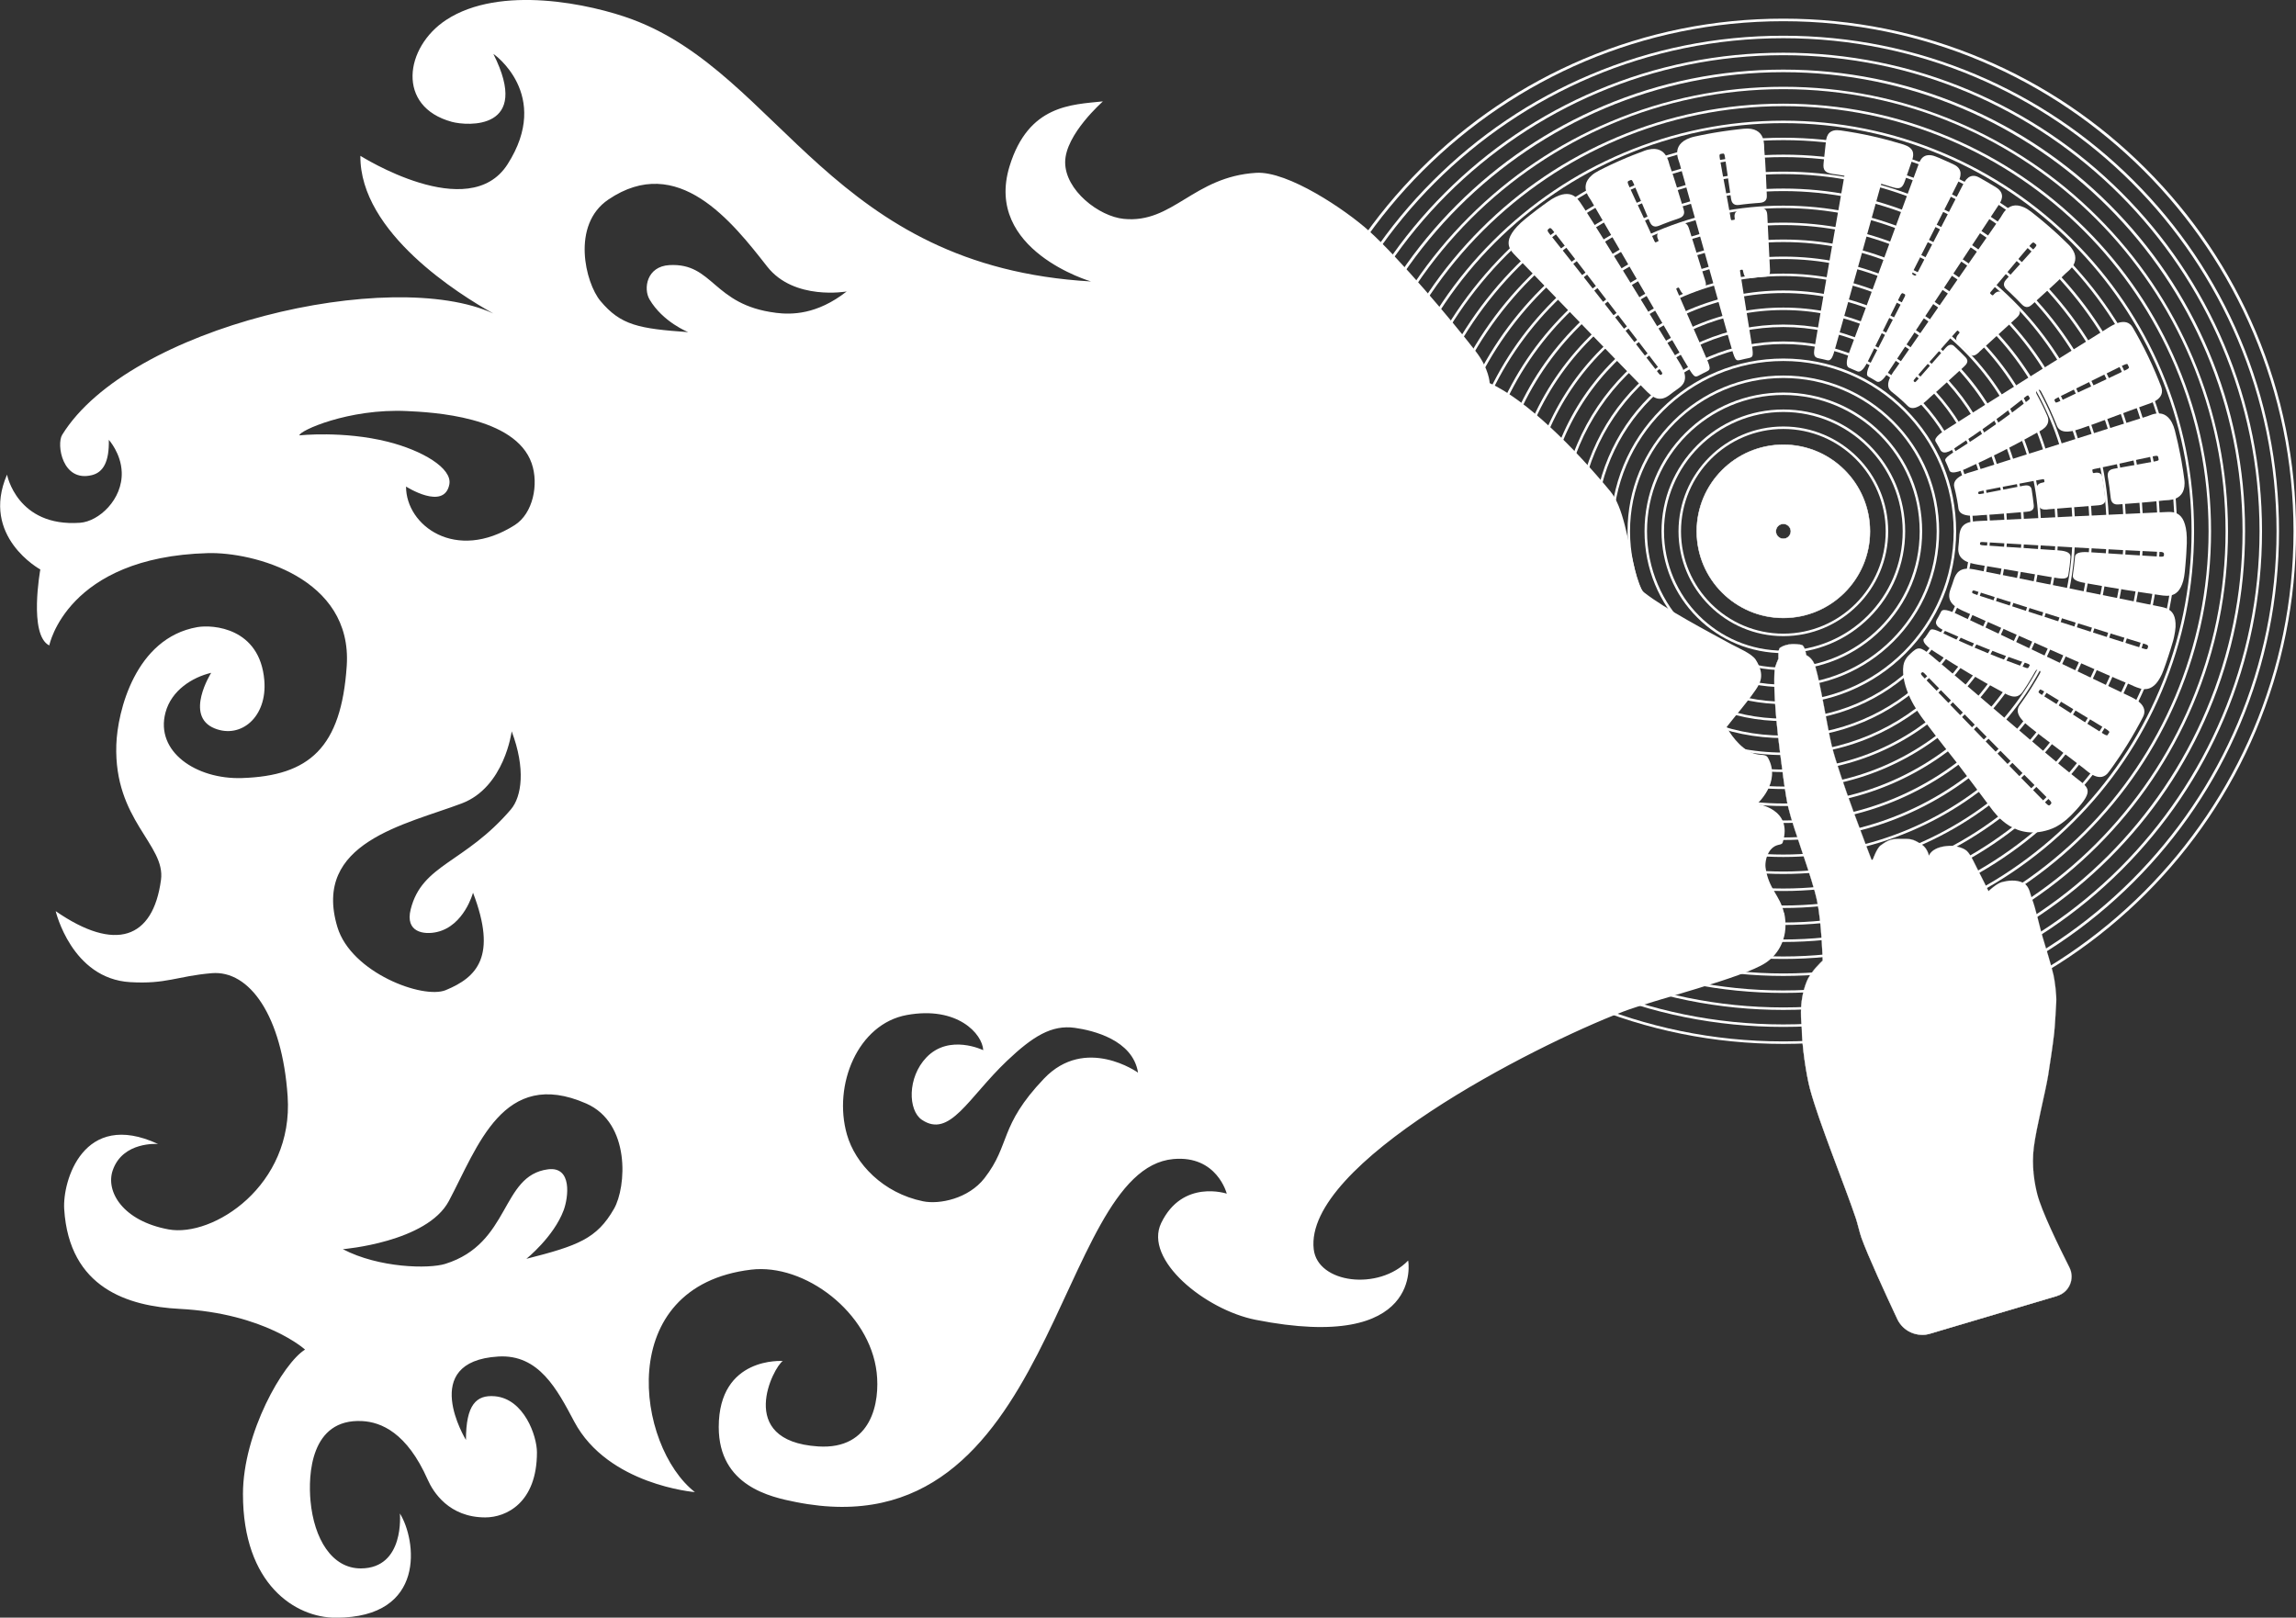 <svg viewBox="0 0 500 352.32" xmlns="http://www.w3.org/2000/svg" id="a"><rect x="0" y="0" width="500" height="352.32" fill="#333333" stroke="none"/><defs><style>.b{fill:#fff;}</style></defs><path d="M388.36,227.36c-15.07,0-29.69-2.95-43.46-8.77-13.29-5.62-25.23-13.67-35.49-23.93s-18.3-22.19-23.93-35.49c-5.82-13.76-8.77-28.39-8.77-43.46s2.95-29.69,8.77-43.46c5.62-13.29,13.67-25.23,23.93-35.49,10.25-10.25,22.19-18.3,35.49-23.93,13.76-5.82,28.39-8.77,43.46-8.77s29.69,2.95,43.46,8.77c13.29,5.62,25.23,13.67,35.49,23.93,10.25,10.25,18.3,22.19,23.93,35.49,5.82,13.76,8.77,28.39,8.77,43.46s-2.95,29.69-8.77,43.46c-5.62,13.29-13.67,25.23-23.93,35.49s-22.19,18.3-35.49,23.93c-13.76,5.82-28.39,8.77-43.46,8.77ZM388.36,4.62c-61.26,0-111.1,49.84-111.1,111.1s49.84,111.1,111.1,111.1,111.1-49.84,111.1-111.1S449.62,4.62,388.36,4.62Z" class="b"></path><path d="M388.36,223.66c-14.57,0-28.71-2.85-42.02-8.48-12.85-5.44-24.4-13.22-34.31-23.13-9.91-9.91-17.7-21.46-23.13-34.31-5.63-13.31-8.48-27.44-8.48-42.02s2.85-28.71,8.48-42.02c5.44-12.85,13.22-24.4,23.13-34.31,9.91-9.91,21.46-17.7,34.31-23.13,13.31-5.63,27.44-8.48,42.02-8.48s28.71,2.85,42.02,8.48c12.85,5.44,24.4,13.22,34.31,23.13,9.91,9.91,17.7,21.46,23.13,34.31,5.63,13.31,8.48,27.44,8.48,42.02s-2.85,28.71-8.48,42.02c-5.44,12.85-13.22,24.4-23.13,34.31-9.91,9.91-21.46,17.7-34.31,23.13-13.31,5.63-27.44,8.48-42.02,8.48ZM388.36,8.32c-59.22,0-107.4,48.18-107.4,107.4s48.18,107.4,107.4,107.4,107.4-48.18,107.4-107.4S447.58,8.32,388.36,8.32Z" class="b"></path><path d="M388.36,219.96c-14.07,0-27.72-2.76-40.58-8.19-12.41-5.25-23.56-12.77-33.13-22.34-9.57-9.57-17.09-20.72-22.34-33.13-5.44-12.85-8.19-26.5-8.19-40.58s2.76-27.72,8.19-40.58c5.25-12.41,12.77-23.56,22.34-33.13,9.57-9.57,20.72-17.09,33.13-22.34,12.85-5.44,26.5-8.19,40.58-8.19s27.72,2.76,40.58,8.19c12.41,5.25,23.56,12.77,33.13,22.34,9.57,9.57,17.09,20.72,22.34,33.13,5.44,12.85,8.19,26.5,8.19,40.58s-2.76,27.72-8.19,40.58c-5.25,12.41-12.77,23.56-22.34,33.13-9.57,9.57-20.72,17.09-33.13,22.34-12.85,5.44-26.5,8.19-40.58,8.19ZM388.36,12.02c-57.18,0-103.7,46.52-103.7,103.7s46.52,103.7,103.7,103.7,103.7-46.52,103.7-103.7S445.54,12.02,388.36,12.02Z" class="b"></path><path d="M388.36,216.26c-13.57,0-26.74-2.66-39.14-7.9-11.97-5.06-22.72-12.31-31.96-21.55-9.23-9.23-16.48-19.99-21.55-31.96-5.24-12.4-7.9-25.56-7.9-39.14s2.66-26.74,7.9-39.14c5.06-11.97,12.31-22.72,21.55-31.96,9.23-9.23,19.99-16.48,31.96-21.55,12.4-5.24,25.56-7.9,39.14-7.9s26.74,2.66,39.14,7.9c11.97,5.06,22.72,12.31,31.96,21.55,9.23,9.23,16.48,19.99,21.55,31.96,5.24,12.4,7.9,25.56,7.9,39.14s-2.66,26.74-7.9,39.14c-5.06,11.97-12.31,22.72-21.55,31.96s-19.99,16.48-31.96,21.55c-12.4,5.24-25.56,7.9-39.14,7.9ZM388.36,15.72c-55.14,0-100,44.86-100,100s44.86,100,100,100,100-44.86,100-100S443.5,15.72,388.36,15.72Z" class="b"></path><path d="M388.36,212.56c-13.07,0-25.76-2.56-37.69-7.61-11.53-4.88-21.89-11.86-30.78-20.75-8.89-8.89-15.88-19.25-20.75-30.78-5.05-11.94-7.61-24.62-7.61-37.69s2.56-25.76,7.61-37.69c4.88-11.53,11.86-21.89,20.75-30.78,8.89-8.89,19.25-15.88,30.78-20.75,11.94-5.05,24.62-7.61,37.69-7.61s25.76,2.56,37.69,7.61c11.53,4.88,21.89,11.86,30.78,20.75,8.89,8.89,15.88,19.25,20.75,30.78,5.05,11.94,7.61,24.62,7.61,37.69s-2.56,25.76-7.61,37.69c-4.88,11.53-11.86,21.89-20.75,30.78-8.89,8.89-19.25,15.88-30.78,20.75-11.94,5.05-24.62,7.61-37.69,7.61ZM388.36,19.42c-53.1,0-96.3,43.2-96.3,96.3s43.2,96.3,96.3,96.3,96.3-43.2,96.3-96.3-43.2-96.3-96.3-96.3Z" class="b"></path><path d="M388.36,208.86c-12.57,0-24.77-2.46-36.25-7.32-11.09-4.69-21.05-11.41-29.61-19.96-8.55-8.55-15.27-18.51-19.96-29.61-4.86-11.48-7.32-23.68-7.32-36.25s2.46-24.77,7.32-36.25c4.69-11.09,11.41-21.05,19.96-29.61s18.51-15.27,29.61-19.96c11.48-4.86,23.68-7.32,36.25-7.32s24.77,2.46,36.25,7.32c11.09,4.69,21.05,11.41,29.61,19.96,8.55,8.55,15.27,18.51,19.96,29.61,4.86,11.48,7.32,23.68,7.32,36.25s-2.46,24.77-7.32,36.25c-4.69,11.09-11.41,21.05-19.96,29.61s-18.51,15.27-29.61,19.96c-11.48,4.86-23.68,7.32-36.25,7.32ZM388.36,23.12c-51.06,0-92.6,41.54-92.6,92.6s41.54,92.6,92.6,92.6,92.6-41.54,92.6-92.6-41.54-92.6-92.6-92.6Z" class="b"></path><path d="M388.36,205.16c-12.07,0-23.79-2.36-34.81-7.03-10.65-4.5-20.22-10.95-28.43-19.17-8.21-8.21-14.66-17.78-19.17-28.43-4.66-11.03-7.03-22.74-7.03-34.81s2.36-23.79,7.03-34.81c4.5-10.65,10.95-20.22,19.17-28.43,8.21-8.21,17.78-14.66,28.43-19.17,11.03-4.66,22.74-7.03,34.81-7.03s23.79,2.36,34.81,7.03c10.65,4.5,20.22,10.95,28.43,19.17,8.21,8.21,14.66,17.78,19.17,28.43,4.66,11.03,7.03,22.74,7.03,34.81s-2.36,23.79-7.03,34.81c-4.5,10.65-10.95,20.22-19.17,28.43-8.21,8.21-17.78,14.66-28.43,19.17-11.03,4.66-22.74,7.03-34.81,7.03ZM388.36,26.82c-49.02,0-88.9,39.88-88.9,88.9s39.88,88.9,88.9,88.9,88.9-39.88,88.9-88.9-39.88-88.9-88.9-88.9Z" class="b"></path><path d="M388.36,201.46c-11.57,0-22.8-2.27-33.37-6.74-10.21-4.32-19.38-10.5-27.25-18.37-7.87-7.87-14.06-17.04-18.37-27.25-4.47-10.57-6.74-21.8-6.74-33.37s2.27-22.8,6.74-33.37c4.32-10.21,10.5-19.38,18.37-27.25,7.87-7.87,17.04-14.06,27.25-18.37,10.57-4.47,21.8-6.74,33.37-6.74s22.8,2.27,33.37,6.74c10.21,4.32,19.38,10.5,27.25,18.37,7.87,7.87,14.06,17.04,18.37,27.25,4.47,10.57,6.74,21.8,6.74,33.37s-2.27,22.8-6.74,33.37c-4.32,10.21-10.5,19.38-18.37,27.25-7.87,7.87-17.04,14.06-27.25,18.37-10.57,4.47-21.8,6.74-33.37,6.74ZM388.36,30.52c-46.98,0-85.2,38.22-85.2,85.2s38.22,85.2,85.2,85.2,85.2-38.22,85.2-85.2-38.22-85.2-85.2-85.2Z" class="b"></path><path d="M388.36,197.76c-11.07,0-21.82-2.17-31.93-6.45-9.77-4.13-18.54-10.05-26.08-17.58-7.53-7.53-13.45-16.31-17.58-26.08-4.28-10.11-6.45-20.86-6.45-31.93s2.17-21.82,6.45-31.93c4.13-9.77,10.05-18.54,17.58-26.08,7.53-7.53,16.31-13.45,26.08-17.58,10.11-4.28,20.86-6.45,31.93-6.45s21.82,2.17,31.93,6.45c9.77,4.13,18.54,10.05,26.08,17.58s13.45,16.31,17.58,26.08c4.28,10.11,6.45,20.86,6.45,31.93s-2.17,21.82-6.45,31.93c-4.13,9.77-10.05,18.54-17.58,26.08-7.53,7.53-16.31,13.45-26.08,17.58-10.11,4.28-20.86,6.45-31.93,6.45ZM388.36,34.22c-44.94,0-81.5,36.56-81.5,81.5s36.56,81.5,81.5,81.5,81.5-36.56,81.5-81.5-36.56-81.5-81.5-81.5Z" class="b"></path><path d="M388.36,194.06c-10.58,0-20.83-2.07-30.49-6.16-9.33-3.95-17.71-9.59-24.9-16.79-7.19-7.19-12.84-15.57-16.79-24.9-4.09-9.66-6.16-19.92-6.16-30.49s2.07-20.83,6.16-30.49c3.95-9.33,9.59-17.71,16.79-24.9,7.19-7.19,15.57-12.84,24.9-16.79,9.66-4.09,19.92-6.16,30.49-6.16s20.83,2.07,30.49,6.16c9.33,3.95,17.71,9.59,24.9,16.79,7.19,7.19,12.84,15.57,16.79,24.9,4.08,9.66,6.16,19.92,6.16,30.49s-2.07,20.83-6.16,30.49c-3.95,9.33-9.59,17.71-16.79,24.9-7.19,7.19-15.57,12.84-24.9,16.79-9.66,4.08-19.92,6.16-30.49,6.16ZM388.36,37.92c-42.9,0-77.8,34.9-77.8,77.8s34.9,77.8,77.8,77.8,77.8-34.9,77.8-77.8-34.9-77.8-77.8-77.8Z" class="b"></path><path d="M388.36,190.35c-10.08,0-19.85-1.97-29.05-5.87-8.89-3.76-16.87-9.14-23.72-16-6.85-6.85-12.24-14.84-16-23.72-3.89-9.2-5.87-18.98-5.87-29.05s1.97-19.85,5.87-29.05c3.76-8.89,9.14-16.87,16-23.72,6.85-6.85,14.84-12.24,23.72-16,9.2-3.89,18.98-5.87,29.05-5.87s19.85,1.97,29.05,5.87c8.89,3.76,16.87,9.14,23.72,16,6.85,6.85,12.24,14.84,16,23.72,3.89,9.2,5.87,18.98,5.87,29.05s-1.97,19.85-5.87,29.05c-3.76,8.89-9.14,16.87-16,23.72-6.85,6.85-14.84,12.24-23.72,16-9.2,3.89-18.98,5.87-29.05,5.87ZM388.36,41.62c-40.86,0-74.1,33.24-74.1,74.1s33.24,74.1,74.1,74.1,74.1-33.24,74.1-74.1-33.24-74.1-74.1-74.1Z" class="b"></path><path d="M388.36,186.65c-9.58,0-18.87-1.88-27.61-5.57-8.45-3.57-16.03-8.69-22.55-15.2-6.51-6.51-11.63-14.1-15.2-22.55-3.7-8.75-5.57-18.04-5.57-27.61s1.88-18.87,5.57-27.61c3.57-8.45,8.69-16.03,15.2-22.55,6.51-6.51,14.1-11.63,22.55-15.2,8.75-3.7,18.04-5.57,27.61-5.57s18.87,1.88,27.61,5.57c8.45,3.57,16.03,8.69,22.55,15.2,6.51,6.51,11.63,14.1,15.2,22.55,3.7,8.75,5.57,18.04,5.57,27.61s-1.88,18.87-5.57,27.61c-3.57,8.45-8.69,16.03-15.2,22.55-6.51,6.51-14.1,11.63-22.55,15.2-8.75,3.7-18.04,5.57-27.61,5.57ZM388.36,45.32c-38.82,0-70.4,31.58-70.4,70.4s31.58,70.4,70.4,70.4,70.4-31.58,70.4-70.4-31.58-70.4-70.4-70.4Z" class="b"></path><path d="M388.36,182.95c-9.08,0-17.88-1.78-26.17-5.28-8.01-3.39-15.2-8.23-21.37-14.41-6.17-6.17-11.02-13.37-14.41-21.37-3.51-8.29-5.28-17.09-5.28-26.17s1.78-17.88,5.28-26.17c3.39-8.01,8.23-15.2,14.41-21.37,6.17-6.17,13.37-11.02,21.37-14.41,8.29-3.51,17.09-5.28,26.17-5.28s17.88,1.78,26.17,5.28c8.01,3.39,15.2,8.23,21.37,14.41,6.17,6.17,11.02,13.37,14.41,21.37,3.51,8.29,5.28,17.09,5.28,26.17s-1.78,17.88-5.28,26.17c-3.39,8.01-8.23,15.2-14.41,21.37-6.17,6.17-13.37,11.02-21.37,14.41-8.29,3.51-17.09,5.28-26.17,5.28ZM388.36,49.02c-36.78,0-66.69,29.92-66.69,66.69s29.92,66.69,66.69,66.69,66.69-29.92,66.69-66.69-29.92-66.69-66.69-66.69Z" class="b"></path><path d="M388.36,179.25c-8.58,0-16.9-1.68-24.73-4.99-7.57-3.2-14.36-7.78-20.2-13.62-5.83-5.83-10.42-12.63-13.62-20.2-3.31-7.83-4.99-16.15-4.99-24.73s1.68-16.9,4.99-24.73c3.2-7.57,7.78-14.36,13.62-20.2,5.83-5.83,12.63-10.42,20.2-13.62,7.83-3.31,16.15-4.99,24.73-4.99s16.9,1.68,24.73,4.99c7.57,3.2,14.36,7.78,20.2,13.62,5.83,5.83,10.42,12.63,13.62,20.2,3.31,7.83,4.99,16.15,4.99,24.73s-1.68,16.9-4.99,24.73c-3.2,7.57-7.78,14.36-13.62,20.2-5.83,5.83-12.63,10.42-20.2,13.62-7.83,3.31-16.15,4.99-24.73,4.99ZM388.36,52.72c-34.74,0-62.99,28.26-62.99,62.99s28.26,62.99,62.99,62.99,62.99-28.26,62.99-62.99-28.26-62.99-62.99-62.99Z" class="b"></path><path d="M388.36,175.55c-8.08,0-15.91-1.58-23.29-4.7-7.13-3.01-13.52-7.33-19.02-12.82-5.5-5.49-9.81-11.89-12.82-19.02-3.12-7.38-4.7-15.21-4.7-23.29s1.58-15.91,4.7-23.29c3.01-7.13,7.33-13.52,12.82-19.02,5.49-5.49,11.89-9.81,19.02-12.82,7.38-3.12,15.21-4.7,23.29-4.7s15.91,1.58,23.29,4.7c7.13,3.01,13.52,7.33,19.02,12.82,5.5,5.49,9.81,11.89,12.82,19.02,3.12,7.38,4.7,15.21,4.7,23.29s-1.58,15.91-4.7,23.29c-3.01,7.13-7.33,13.52-12.82,19.02-5.49,5.49-11.89,9.81-19.02,12.82-7.38,3.12-15.21,4.7-23.29,4.7ZM388.36,56.42c-32.69,0-59.29,26.6-59.29,59.29s26.6,59.29,59.29,59.29,59.29-26.6,59.29-59.29-26.6-59.29-59.29-59.29Z" class="b"></path><path d="M388.36,171.85c-7.58,0-14.93-1.48-21.85-4.41-6.68-2.83-12.69-6.87-17.84-12.03s-9.2-11.16-12.03-17.84c-2.93-6.92-4.41-14.27-4.41-21.85s1.48-14.93,4.41-21.85c2.83-6.68,6.87-12.69,12.03-17.84,5.16-5.16,11.16-9.2,17.84-12.03,6.92-2.93,14.27-4.41,21.85-4.41s14.93,1.48,21.85,4.41c6.68,2.83,12.69,6.87,17.84,12.03,5.16,5.16,9.2,11.16,12.03,17.84,2.93,6.92,4.41,14.27,4.41,21.85s-1.48,14.93-4.41,21.85c-2.83,6.68-6.87,12.69-12.03,17.84s-11.16,9.2-17.84,12.03c-6.92,2.93-14.27,4.41-21.85,4.41ZM388.36,60.13c-30.65,0-55.59,24.94-55.59,55.59s24.94,55.59,55.59,55.59,55.59-24.94,55.59-55.59-24.94-55.59-55.59-55.59Z" class="b"></path><path d="M388.36,168.15c-7.08,0-13.95-1.39-20.41-4.12-6.24-2.64-11.85-6.42-16.67-11.24-4.82-4.82-8.6-10.42-11.24-16.67-2.73-6.46-4.12-13.33-4.12-20.41s1.39-13.94,4.12-20.41c2.64-6.24,6.42-11.85,11.24-16.67s10.42-8.6,16.67-11.24c6.46-2.73,13.33-4.12,20.41-4.12s13.94,1.39,20.41,4.12c6.24,2.64,11.85,6.42,16.67,11.24s8.6,10.42,11.24,16.67c2.73,6.46,4.12,13.33,4.12,20.41s-1.39,13.94-4.12,20.41c-2.64,6.24-6.42,11.85-11.24,16.67-4.82,4.82-10.42,8.6-16.67,11.24-6.46,2.73-13.33,4.12-20.41,4.12ZM388.36,63.83c-28.61,0-51.89,23.28-51.89,51.89s23.28,51.89,51.89,51.89,51.89-23.28,51.89-51.89-23.28-51.89-51.89-51.89Z" class="b"></path><path d="M388.36,164.45c-6.58,0-12.96-1.29-18.97-3.83-5.8-2.45-11.01-5.97-15.49-10.44s-7.99-9.69-10.44-15.49c-2.54-6.01-3.83-12.39-3.83-18.97s1.29-12.96,3.83-18.97c2.45-5.8,5.97-11.01,10.44-15.49,4.48-4.48,9.69-7.99,15.49-10.44,6.01-2.54,12.39-3.83,18.97-3.83s12.96,1.29,18.97,3.83c5.8,2.45,11.01,5.97,15.49,10.44,4.48,4.48,7.99,9.69,10.44,15.49,2.54,6.01,3.83,12.39,3.83,18.97s-1.29,12.96-3.83,18.97c-2.45,5.8-5.97,11.01-10.44,15.49s-9.69,7.99-15.49,10.44c-6.01,2.54-12.39,3.83-18.97,3.83ZM388.36,67.53c-26.57,0-48.19,21.62-48.19,48.19s21.62,48.19,48.19,48.19,48.19-21.62,48.19-48.19-21.62-48.19-48.19-48.19Z" class="b"></path><path d="M388.36,160.75c-6.08,0-11.98-1.19-17.53-3.54-5.36-2.27-10.18-5.51-14.31-9.65s-7.38-8.95-9.65-14.31c-2.35-5.55-3.54-11.45-3.54-17.53s1.19-11.98,3.54-17.53c2.27-5.36,5.51-10.18,9.65-14.31s8.95-7.38,14.31-9.65c5.55-2.35,11.45-3.54,17.53-3.54s11.98,1.19,17.53,3.54c5.36,2.27,10.18,5.51,14.31,9.65s7.38,8.95,9.65,14.31c2.35,5.55,3.54,11.45,3.54,17.53s-1.19,11.98-3.54,17.53c-2.27,5.36-5.51,10.18-9.65,14.31s-8.95,7.38-14.31,9.65c-5.55,2.35-11.45,3.54-17.53,3.54ZM388.36,71.23c-24.53,0-44.49,19.96-44.49,44.49s19.96,44.49,44.49,44.49,44.49-19.96,44.49-44.49-19.96-44.49-44.49-44.49Z" class="b"></path><path d="M388.36,157.05c-5.58,0-10.99-1.09-16.09-3.25-4.92-2.08-9.34-5.06-13.14-8.86s-6.78-8.22-8.86-13.14c-2.16-5.1-3.25-10.51-3.25-16.09s1.09-10.99,3.25-16.09c2.08-4.92,5.06-9.34,8.86-13.14,3.8-3.8,8.22-6.78,13.14-8.86,5.1-2.16,10.51-3.25,16.09-3.25s10.99,1.09,16.09,3.25c4.92,2.08,9.34,5.06,13.14,8.86,3.8,3.8,6.78,8.22,8.86,13.14,2.16,5.1,3.25,10.51,3.25,16.09s-1.09,10.99-3.25,16.09c-2.08,4.92-5.06,9.34-8.86,13.14s-8.22,6.78-13.14,8.86c-5.1,2.16-10.51,3.25-16.09,3.25ZM388.36,74.93c-22.49,0-40.79,18.3-40.79,40.79s18.3,40.79,40.79,40.79,40.79-18.3,40.79-40.79-18.3-40.79-40.79-40.79Z" class="b"></path><path d="M388.36,153.35c-10.05,0-19.5-3.91-26.61-11.02-7.11-7.11-11.02-16.56-11.02-26.61s3.91-19.5,11.02-26.61c7.11-7.11,16.56-11.02,26.61-11.02s19.5,3.91,26.61,11.02,11.02,16.56,11.02,26.61-3.91,19.5-11.02,26.61c-7.11,7.11-16.56,11.02-26.61,11.02ZM388.36,78.63c-20.45,0-37.09,16.64-37.09,37.09s16.64,37.09,37.09,37.09,37.09-16.64,37.09-37.09-16.64-37.09-37.09-37.09Z" class="b"></path><path d="M388.36,149.65c-9.06,0-17.58-3.53-23.99-9.94-6.41-6.41-9.94-14.93-9.94-23.99s3.53-17.58,9.94-23.99,14.93-9.94,23.99-9.94,17.58,3.53,23.99,9.94,9.94,14.93,9.94,23.99-3.53,17.58-9.94,23.99c-6.41,6.41-14.93,9.94-23.99,9.94ZM388.36,82.33c-18.41,0-33.39,14.98-33.39,33.39s14.98,33.39,33.39,33.39,33.39-14.98,33.39-33.39-14.98-33.39-33.39-33.39Z" class="b"></path><path d="M388.36,145.95c-8.07,0-15.67-3.14-21.38-8.85-5.71-5.71-8.85-13.3-8.85-21.38s3.14-15.67,8.85-21.38c5.71-5.71,13.3-8.85,21.38-8.85s15.67,3.14,21.38,8.85c5.71,5.71,8.85,13.3,8.85,21.38s-3.14,15.67-8.85,21.38c-5.71,5.71-13.3,8.85-21.38,8.85ZM388.36,86.03c-16.37,0-29.69,13.32-29.69,29.69s13.32,29.69,29.69,29.69,29.69-13.32,29.69-29.69-13.32-29.69-29.69-29.69Z" class="b"></path><path d="M388.36,142.25c-7.09,0-13.75-2.76-18.76-7.77-5.01-5.01-7.77-11.67-7.77-18.76s2.76-13.75,7.77-18.76c5.01-5.01,11.67-7.77,18.76-7.77s13.75,2.76,18.76,7.77c5.01,5.01,7.77,11.67,7.77,18.76s-2.76,13.75-7.77,18.76c-5.01,5.01-11.67,7.77-18.76,7.77ZM388.36,89.73c-14.33,0-25.99,11.66-25.99,25.99s11.66,25.99,25.99,25.99,25.99-11.66,25.99-25.99-11.66-25.99-25.99-25.99Z" class="b"></path><path d="M388.36,138.55c-12.59,0-22.83-10.24-22.83-22.83s10.24-22.83,22.83-22.83,22.83,10.24,22.83,22.83-10.24,22.83-22.83,22.83ZM388.36,93.43c-12.29,0-22.29,10-22.29,22.29s10,22.29,22.29,22.29,22.29-10,22.29-22.29-10-22.29-22.29-22.29Z" class="b"></path><path d="M388.36,96.86c-10.41,0-18.86,8.44-18.86,18.86s8.44,18.86,18.86,18.86,18.86-8.44,18.86-18.86-8.44-18.86-18.86-18.86ZM388.36,117.35c-.9,0-1.63-.73-1.63-1.63s.73-1.63,1.63-1.63,1.63.73,1.63,1.63-.73,1.63-1.63,1.63Z" class="b"></path><path d="M388.36,134.63c-10.43,0-18.91-8.48-18.91-18.91s8.48-18.91,18.91-18.91,18.91,8.48,18.91,18.91-8.48,18.91-18.91,18.91ZM388.36,96.92c-10.37,0-18.8,8.43-18.8,18.8s8.43,18.8,18.8,18.8,18.8-8.43,18.8-18.8-8.43-18.8-18.8-18.8ZM388.36,117.41c-.93,0-1.69-.76-1.69-1.69s.76-1.69,1.69-1.69,1.69.76,1.69,1.69-.76,1.69-1.69,1.69ZM388.36,114.14c-.87,0-1.58.71-1.58,1.58s.71,1.58,1.58,1.58,1.58-.71,1.58-1.58-.71-1.58-1.58-1.58Z" class="b"></path><path d="M344.57,44.75c2.46,3.8,6.57,10.44,10.65,17.07,4.07,6.64,8.14,13.27,10.49,17.1.51.83,1.08,1.83,1.21,2.82.07.5.03.99-.17,1.46-.1.24-.24.47-.44.69-.19.23-.43.45-.73.66-.13.1-.27.2-.43.31-.15.11-.32.22-.48.34-.16.12-.32.24-.47.35-.15.11-.29.23-.42.32-.16.13-.32.24-.47.34-.15.1-.3.19-.44.27-.29.15-.56.25-.82.31-.52.11-1,.07-1.45-.1-.91-.34-1.7-1.14-2.45-1.91-3.07-3.15-8.53-8.78-13.97-14.43-5.45-5.65-10.89-11.29-13.95-14.45-.76-.79-1.66-1.63-1.7-2.89-.02-.63.17-1.38.73-2.25.28-.44.64-.92,1.11-1.42.47-.51,1.05-1.06,1.76-1.63.3-.24.67-.55,1.09-.88.43-.33.89-.7,1.36-1.06.48-.35.95-.71,1.39-1.03.43-.32.83-.6,1.14-.82.3-.21.59-.41.86-.58.28-.17.55-.31.8-.44.51-.25.97-.43,1.4-.53.85-.2,1.53-.15,2.08.05,1.11.42,1.74,1.45,2.3,2.32ZM361.54,80.57c-5.84-7.62-17.45-22.84-23.38-30.4-.13-.16-.41-.56-.67-.49-.1.03-.4.28-.44.38-.1.24.16.58.29.74,6.04,7.55,17.76,22.6,23.62,30.19.14.18.43.62.63.67.12.03.4-.18.41-.29.02-.19-.32-.62-.46-.8Z" class="b"></path><path d="M361.02,52.59c-.13.06-.28.12-.41.18-.18.08-.26-.12-.33-.27-1.64-3.71-3.79-8.11-5.52-11.95-.29-.64-.44-.99-.09-1.15.15-.06.28-.12.43-.18.29-.12.41.18.71.87.87,2.04,2.65,6.34,3.48,8.27.11.25.29.59.6.79.31.21.74.28,1.36.03.27-.11.6-.24.97-.39.37-.15.78-.29,1.18-.45.2-.08.41-.15.6-.22.2-.07.4-.14.58-.2.37-.13.72-.25.99-.34,1.46-.47,1.22-1.49,1.07-1.99-.89-2.86-1.94-6.53-3.02-9.53-.13-.35-.31-1.56-1.05-2.49-.37-.46-.88-.86-1.6-1.04-.36-.09-.77-.12-1.24-.08-.47.05-1,.15-1.59.37-.89.33-1.73.64-2.54.97-.41.16-.81.32-1.21.49-.4.17-.8.34-1.19.51-.2.09-.4.17-.6.26-.2.09-.4.18-.6.27-.4.18-.81.37-1.22.56-.41.19-.83.4-1.26.61-.43.21-.87.42-1.31.66-.63.33-1.14.65-1.54,1-.4.35-.7.69-.91,1.03-.22.34-.35.68-.41,1.01-.07.33-.07.64-.04.94.15,1.19.95,2.12,1.14,2.46,5.68,9.77,15,25.8,20.19,34.74,1.17,2.01,1.75,3.01,2.2,3.43.22.21.41.26.61.23.21-.03.44-.16.74-.33.25-.13.43-.22.6-.31.09-.05.18-.1.28-.14.1-.05.21-.1.33-.16.16-.08.3-.15.42-.22.12-.07.22-.13.3-.2.15-.15.21-.34.18-.64-.07-.61-.54-1.67-1.48-3.8-1.95-4.4-3.82-8.79-5.57-12.76-.24-.54-.26-.59-.06-.68.11-.05.14-.06.25-.11.2-.08.25.18.4.45.11.21.29.55.54.79.25.24.58.38,1.01.21.86-.37,2.61-.99,3.5-1.29.84-.27.6-1.22.47-1.63-.9-2.89-2.68-8.62-3.55-11.41-.14-.44-.52-1.48-1.59-1.14-.29.09-.66.22-1.06.36-.2.07-.41.14-.62.22-.21.07-.43.16-.65.24-.43.16-.87.32-1.26.48-.39.16-.75.3-1.04.42-.24.1-.41.23-.52.39-.11.16-.16.33-.18.51-.03.36.09.72.21.95.04.08.17.31-.07.41Z" class="b"></path><path d="M377.59,47.88c-.14.02-.3.05-.44.07-.19.03-.22-.18-.25-.34-.66-4-1.64-8.8-2.35-12.96-.12-.69-.18-1.07.2-1.13.16-.03.3-.05.46-.07.31-.05.36.27.47,1.02.34,2.19.98,6.8,1.3,8.88.09.54.37,1.46,1.69,1.29.57-.09,1.43-.18,2.28-.27.43-.05.86-.08,1.25-.11.39-.03.75-.07,1.04-.08,1.53-.1,1.55-1.14,1.52-1.66-.15-3-.25-6.81-.56-9.99-.04-.37.08-1.59-.39-2.67-.24-.54-.63-1.05-1.28-1.4-.65-.36-1.55-.54-2.8-.42-.47.04-.92.1-1.37.15-.45.05-.89.1-1.32.16-.43.06-.86.12-1.29.18-.21.03-.43.06-.64.09-.21.03-.43.07-.64.1-.43.07-.86.14-1.29.21-.43.07-.87.16-1.32.24-.89.16-1.82.36-2.8.57-.69.15-1.26.36-1.74.59-.48.23-.85.49-1.14.77-.59.56-.84,1.17-.92,1.77-.15,1.19.39,2.29.49,2.67,3.06,10.88,8.07,28.73,10.87,38.68.63,2.24.95,3.35,1.27,3.87.16.26.33.37.54.39.1,0,.22,0,.35-.03.13-.03.28-.06.45-.1.27-.06.46-.12.66-.16.2-.04.39-.08.66-.14.35-.07.61-.12.8-.23.09-.05.17-.12.22-.22.06-.09.09-.21.11-.36.08-.6-.11-1.75-.49-4.04-.79-4.75-1.5-9.47-2.2-13.75-.1-.59-.11-.64.11-.67.12-.02.15-.02.26-.04.21-.03.2.24.27.53.06.23.14.6.32.89.18.3.47.52.93.46.46-.07,1.16-.14,1.85-.22.7-.06,1.39-.13,1.86-.15.88-.05.88-1.04.86-1.46-.15-3.02-.45-9.02-.59-11.94-.02-.46-.14-1.56-1.26-1.49-.15,0-.33.02-.51.03-.19.01-.39.03-.6.05-.42.04-.88.07-1.34.12-.46.05-.92.1-1.34.15-.11.01-.21.02-.31.03-.1.01-.2.03-.29.04-.19.03-.36.05-.51.07-.52.07-.79.36-.9.7-.12.34-.09.72-.04.97.02.08.08.34-.17.38Z" class="b"></path><path d="M400.85,28.41c2.15.31,4.69.75,7.13,1.31,2.44.56,4.78,1.21,6.56,1.76,1.08.35,1.68.83,1.94,1.41.26.58.18,1.26-.08,2-.47,1.35-.96,2.76-1.45,4.19-.25.72-.45,1.3-.84,1.63-.38.32-.95.39-1.92.08-.4-.13-1.03-.32-1.56-.48-.26-.08-.5-.15-.68-.2-.17-.05-.28-.08-.28-.08,0,0-1.9,6.83-4.1,14.73-2.22,7.9-4.74,16.87-5.94,21.17-.47,1.67-.81,2.78-1.77,2.52-.26-.06-.59-.15-.92-.22-.33-.07-.65-.14-.89-.19-.63-.12-.9-.39-.98-.87-.08-.49.04-1.2.22-2.21.75-4.43,2.32-13.6,3.73-21.66,1.42-8.06,2.64-15.02,2.64-15.02,0,0-.44-.07-.97-.16-.13-.02-.27-.04-.41-.07-.14-.02-.28-.04-.42-.06-.27-.04-.53-.07-.72-.1-.28-.04-.52-.09-.73-.15-.21-.06-.39-.13-.54-.21-.3-.16-.49-.37-.61-.6-.24-.47-.17-1.06-.11-1.68.16-1.45.29-2.66.48-4.41.09-.81.3-1.49.79-1.94.25-.22.56-.39.96-.48.4-.09.89-.09,1.48-.01Z" class="b"></path><path d="M402.68,76.81c1.85-4.92,4.71-12.66,7.56-20.43,2.85-7.77,5.69-15.56,7.56-20.56.16-.41.4-1.11.95-1.57.28-.23.63-.4,1.1-.45.23-.02.49-.02.78.03.29.05.6.14.95.28.25.1.55.22.89.36.34.14.7.31,1.06.47.36.16.72.33,1.06.47.33.15.63.3.87.41.56.26.93.57,1.16.92.23.34.32.7.33,1.06.02.7-.28,1.36-.46,1.74-1.16,2.37-3.01,6.01-4.86,9.64-1.85,3.63-3.69,7.26-4.87,9.59-.15.29-.51.89-.2,1.05.1.05.26.13.36.18.36.19.6-.53.76-.82,2.47-4.75,7.48-14.4,9.85-19.05.19-.37.54-1.02,1.1-1.44.28-.21.62-.36,1.01-.39.2-.01.41,0,.64.06.23.06.47.16.73.3.94.51,2.78,1.58,3.68,2.15.56.35.9.72,1.09,1.09.19.38.23.75.19,1.1-.08.7-.5,1.31-.73,1.66-2.96,4.51-7.5,11.37-12.05,18.25-4.54,6.88-9.1,13.78-12.11,18.34-.22.34-.61.93-1.06,1.37-.44.44-.93.72-1.37.45-.11-.07-.25-.15-.4-.25-.15-.09-.32-.19-.49-.29-.08-.05-.17-.1-.25-.15-.08-.05-.16-.09-.24-.13-.16-.09-.3-.17-.41-.23-.19-.11-.27-.3-.28-.54-.01-.24.04-.54.13-.85.18-.62.5-1.27.68-1.64,1.71-3.38,5.46-10.63,7.3-14.18.09-.17.37-.6.08-.75-.1-.05-.29-.14-.39-.19-.24-.12-.47.34-.55.51-1.75,3.54-5.23,10.62-7.04,14.25-.19.38-.52,1.05-.93,1.56-.2.26-.42.48-.65.61-.23.13-.47.18-.7.09-.23-.1-.56-.24-.9-.38-.33-.15-.67-.29-.9-.39-.26-.12-.41-.33-.48-.59-.07-.26-.07-.58-.03-.91.08-.66.34-1.37.49-1.78Z" class="b"></path><path d="M427.75,79.8c.38-.35,1.13-1.09.32-1.95-.61-.64-1.86-1.88-2.52-2.47-.37-.35-.75-.35-1.07-.22-.32.13-.59.4-.77.6-1.4,1.58-4.45,5.09-5.92,6.75-.5.57-.72.81-.84.7-.06-.05-.12-.11-.18-.16-.15-.14.09-.42.55-.95,2.75-3.2,6.04-6.82,8.7-9.88.11-.12.25-.29.37-.18.09.08.19.17.28.25.16.14-.03.33-.09.39-.18.18-.41.48-.52.81-.11.33-.09.67.21.95.18.17.4.38.65.6.25.23.5.49.77.75.27.25.52.52.75.76.23.24.45.46.62.64.6.65,1.46-.06,1.8-.37.09-.08.18-.17.26-.27,2.3-2.1,6.05-5.52,8.07-7.37.34-.31,1.11-1.11.35-1.92-.21-.23-.48-.5-.77-.8-.29-.3-.62-.63-.95-.95-.33-.32-.66-.65-.96-.94-.31-.29-.59-.55-.81-.76-.38-.36-.78-.37-1.11-.25-.33.12-.61.39-.77.59-.05.07-.21.28-.4.11-.11-.1-.23-.2-.33-.3-.14-.13,0-.29.1-.41,2.66-3.06,5.73-6.88,8.48-10.07.46-.53.71-.82,1-.57.12.1.23.2.35.31.23.21.02.45-.49,1.01-1.47,1.66-4.61,5.09-6.01,6.67-.18.2-.41.51-.46.88-.06.37.06.78.55,1.24.21.2.47.44.76.71.29.27.59.58.9.88.15.15.31.3.46.45.15.15.29.3.43.44.28.28.53.54.73.75,1.04,1.12,1.86.46,2.25.11,2.21-2.02,5.09-4.54,7.34-6.8.26-.27,1.27-.95,1.8-2.01.26-.53.4-1.16.26-1.89-.07-.36-.22-.75-.45-1.15-.24-.4-.56-.83-1.01-1.27-.67-.66-1.31-1.29-1.95-1.88-.32-.3-.64-.59-.96-.88-.32-.29-.64-.57-.97-.86-.16-.14-.32-.29-.49-.43-.17-.14-.33-.28-.5-.43-.34-.28-.67-.57-1.02-.86-.35-.29-.71-.58-1.08-.88-.37-.3-.75-.6-1.15-.91-.56-.43-1.07-.75-1.56-.96-.48-.21-.92-.34-1.32-.39-.8-.1-1.44.1-1.95.42-1.02.64-1.52,1.76-1.74,2.08-6.39,9.22-16.86,24.32-22.77,32.84-.23.32-.99,1.25-1.44,2.29-.23.52-.37,1.05-.34,1.56.01.25.07.49.19.72.12.22.29.44.53.63.18.13.34.27.5.4.16.13.32.25.47.38.15.13.3.26.45.38.07.06.15.12.22.19.07.06.14.13.21.19.14.13.28.25.43.38.14.13.28.26.42.39.29.26.56.54.86.83.2.19.4.32.62.38.22.07.46.07.69.04.48-.06.98-.3,1.46-.6.96-.6,1.79-1.47,2.07-1.72,2.41-2.09,5.2-4.69,7.42-6.71Z" class="b"></path><path d="M424.5,102.4c-.18-.52-.63-1.51-.86-2.01-.08-.18-.02-.39.15-.6.16-.21.43-.44.75-.68.65-.48,1.54-.99,2.35-1.5,1.89-1.2,4.72-3.06,7.5-5.01.69-.49,1.38-.98,2.05-1.47.67-.49,1.32-.96,1.94-1.43,1.24-.92,2.34-1.77,3.21-2.44.14-.11.55-.36.41-.61-.06-.11-.19-.33-.25-.45-.14-.25-.6.17-.76.3-.9.72-2,1.6-3.22,2.53-1.22.94-2.56,1.94-3.91,2.92-2.69,1.96-5.48,3.85-7.46,5.15-.43.28-1.21.91-1.98,1.23-.39.16-.77.26-1.11.21-.34-.05-.62-.25-.83-.66-.06-.11-.13-.25-.2-.4-.08-.15-.17-.31-.27-.47-.09-.16-.18-.32-.27-.47-.09-.15-.17-.28-.23-.39-.24-.43.17-.97.75-1.49.58-.51,1.33-.97,1.73-1.23,4.33-2.75,10.89-6.89,17.48-11.02,6.58-4.13,13.18-8.25,17.58-10.98.52-.32,1.5-.95,2.54-1.2.52-.12,1.06-.15,1.56,0,.5.16.96.51,1.32,1.13.97,1.65,2.21,3.92,3.33,6.26,1.13,2.33,2.12,4.73,2.81,6.52.55,1.42-.05,2.36-.91,2.97-.86.61-1.99.92-2.57,1.13-1.8.62-4.42,1.62-7.04,2.59-2.62.98-5.22,1.94-6.98,2.53-.6.2-1.7.59-2.74.64-.52.03-1.03-.03-1.45-.22-.43-.2-.79-.53-1-1.07-.05-.12-.09-.24-.14-.37-.05-.13-.11-.26-.17-.4-.12-.28-.24-.58-.37-.9-.13-.32-.28-.64-.43-.97-.07-.17-.15-.34-.22-.51-.07-.17-.16-.34-.23-.51-.16-.34-.31-.67-.47-1-.16-.33-.32-.65-.47-.95-.08-.15-.15-.3-.22-.45-.07-.14-.15-.28-.22-.42-.14-.27-.26-.51-.38-.73-.09-.19-.35-.68-.57-.59-.14.06-.4.2-.52.29-.25.17,0,.61.09.78.15.28.34.64.54,1.02.2.39.41.81.62,1.24.05.11.11.21.16.32.05.11.1.21.15.32.1.21.19.42.29.61.19.39.34.76.47,1.05.13.29.2.56.22.8.02.25,0,.48-.06.7-.11.43-.37.79-.68,1.09-.63.6-1.5.98-1.99,1.26-2,1.13-4.57,2.52-7.15,3.84-2.59,1.32-5.2,2.56-7.25,3.49-.52.24-1.52.73-2.45.99-.93.26-1.78.32-1.98-.31ZM448.09,86.61c-.19.09-.78.38-.7.54.07.14.15.3.21.44.1.22.68-.08.87-.17,1.76-.87,4.42-2.1,7.08-3.34,2.66-1.24,5.34-2.48,7.13-3.37.27-.14,1.07-.46.94-.74-.08-.18-.2-.42-.3-.63-.1-.21-.9.18-1.17.31-3.5,1.71-10.56,5.25-14.06,6.95Z" class="b"></path><path d="M441.45,111.44c.52-.04,1.56-.17,1.45-1.35-.1-.87-.31-2.62-.47-3.49-.04-.25-.13-.44-.26-.57-.13-.13-.28-.21-.45-.26-.33-.09-.71-.05-.98,0-2.07.39-6.63,1.3-8.81,1.71-.74.14-1.06.2-1.09.04-.02-.08-.03-.16-.04-.24-.04-.2.33-.27,1.02-.41,4.13-.84,8.95-1.69,12.93-2.48.16-.03.37-.07.4.08.02.12.05.25.07.37.04.21-.23.24-.31.25-.25.03-.62.13-.91.32-.14.09-.26.21-.34.36-.08.15-.11.32-.08.52.18.96.42,2.9.52,3.87.08.88,1.19.84,1.65.81.12-.01.25-.03.37-.05,3.11-.25,8.17-.65,10.89-.87.46-.04,1.56-.19,1.46-1.3-.03-.31-.08-.69-.12-1.11-.05-.42-.1-.88-.16-1.33-.06-.46-.13-.91-.19-1.33-.07-.42-.13-.8-.18-1.1-.04-.26-.14-.45-.27-.59-.13-.14-.29-.23-.46-.28-.34-.11-.72-.07-.97,0-.08.02-.34.1-.39-.15-.03-.14-.06-.3-.08-.44-.04-.19.18-.23.34-.26,3.98-.79,8.74-1.93,12.87-2.77.69-.14,1.06-.22,1.13.17.03.16.06.3.09.46.06.3-.26.36-1,.5-2.18.41-6.76,1.2-8.83,1.59-.27.05-.63.16-.9.41-.13.13-.24.29-.3.51-.06.21-.08.48-.03.81.21,1.13.5,3.41.62,4.55.14,1.52,1.19,1.51,1.71,1.47,2.99-.24,6.8-.47,9.96-.88.37-.05,1.59.03,2.66-.48.53-.26,1.03-.67,1.37-1.33.17-.33.28-.72.35-1.19.06-.46.07-1-.02-1.62-.06-.47-.13-.92-.19-1.37-.03-.22-.06-.44-.1-.66-.04-.22-.07-.44-.11-.65-.07-.43-.14-.86-.21-1.29-.07-.43-.16-.85-.24-1.27-.32-1.7-.71-3.42-1.2-5.37-.18-.68-.4-1.25-.65-1.72-.24-.47-.52-.83-.81-1.12-.58-.57-1.19-.8-1.8-.86-1.2-.11-2.28.46-2.65.58-10.7,3.39-28.21,8.93-38.1,12.06-.38.12-1.55.38-2.54.93-.49.27-.95.61-1.23,1.02-.14.21-.24.43-.29.68-.05.25-.04.52.04.81.21.85.39,1.59.52,2.33.03.19.07.37.11.55.03.19.06.37.09.56.02.09.03.19.05.28.01.1.03.19.04.29.03.2.06.39.08.6.04.27.12.5.26.68.13.19.32.34.52.46.41.24.96.36,1.52.42,1.12.11,2.32-.07,2.69-.09,3.19-.17,6.99-.52,9.98-.76Z" class="b"></path><path d="M464.59,149.39c-4.18-1.74-11.32-4.88-18.44-8.04-7.12-3.16-14.23-6.32-18.33-8.15-.89-.39-1.93-.9-2.61-1.64-.68-.74-.98-1.69-.51-3.06.11-.29.24-.67.37-1.04.03-.09.07-.19.1-.28.03-.09.06-.18.09-.27.06-.18.11-.35.16-.5.13-.39.25-.72.4-1,.08-.14.16-.27.24-.39.08-.12.16-.23.25-.32.36-.39.8-.61,1.25-.73.93-.24,2.04-.02,3.09.19,4.32.85,12.01,2.38,19.7,3.93,7.69,1.55,15.38,3.1,19.69,3.96,1.08.22,2.29.4,3.05,1.42.38.51.62,1.23.68,2.27.01.26.01.54,0,.84-.02.3-.06.62-.11.97-.05.34-.12.71-.2,1.1-.04.2-.09.4-.14.61-.06.21-.12.42-.18.64-.41,1.47-1.42,4.55-1.96,5.97-.24.7-.52,1.28-.8,1.78-.28.5-.56.9-.85,1.23-.59.65-1.18.99-1.75,1.13-1.15.29-2.25-.21-3.2-.6ZM430.31,129.5c9.13,2.96,27.32,8.91,36.5,11.77.19.06.65.23.83.02.07-.08.17-.46.15-.56-.05-.26-.46-.39-.65-.45-9.25-2.79-27.44-8.54-36.58-11.46-.22-.07-.71-.26-.9-.2-.11.04-.24.37-.18.47.09.17.61.33.84.4Z" class="b"></path><path d="M447.75,119.84c-3.94-.26-15.62-1.05-15.62-1.05-.23-.02-.78-.04-.91-.18-.04-.04-.04-.15-.03-.26,0-.11.04-.21.09-.24.17-.11.69-.05.92-.03,9.58.59,28.62,1.7,38.28,2.13.2,0,.63.04.74.27.05.09.05.48,0,.58-.12.24-.61.19-.81.18,0,0-2.85-.17-6.18-.38-3.33-.21-7.13-.45-9.03-.58-1.4-.09-3.24-.15-3.33,1.02-.01.25-.05.56-.09.9-.04.34-.07.71-.11,1.08-.09.74-.2,1.48-.26,1.97-.2,1.22,1.56,1.53,3,1.79,3.12.57,6.16,1.08,8.88,1.51,2.72.43,5.12.78,6.97,1.05,1.02.15,2.2.35,3.25-.2.26-.14.52-.33.76-.58.23-.25.45-.56.65-.95.2-.39.38-.85.53-1.39.15-.55.25-1.18.33-1.91.09-.75.17-1.93.27-3.11.03-.29.04-.59.06-.88.01-.29.03-.57.04-.84.03-.54.05-1.02.07-1.4.02-.9,0-1.69-.07-2.38-.07-.69-.19-1.27-.34-1.76-.07-.25-.15-.47-.24-.68-.09-.2-.19-.39-.29-.56-.21-.33-.43-.59-.68-.79-.97-.8-2.19-.68-3.29-.63-4.39.21-12.23.57-20.07.94-7.84.37-15.67.75-20.06.98-1.07.05-2.2.12-3.05.57-.21.11-.41.25-.58.42-.09.08-.17.18-.24.27-.08.1-.15.21-.21.33-.13.23-.22.51-.3.82-.08.31-.13.67-.14,1.08-.02.32-.05.71-.08,1.11-.04.39-.09.79-.11,1.1-.08.73.04,1.3.25,1.76.22.46.58.81.99,1.09.83.55,1.97.78,2.92.95,3.36.57,10.82,1.84,16.53,2.81,1.55.26,3.09.53,3.26-.51.07-.49.18-1.23.28-1.96.08-.74.17-1.48.19-1.98.03-1.17-1.36-1.38-3.14-1.5Z" class="b"></path><path d="M419.06,139.08c.04-.05.09-.11.14-.18.05-.07.1-.14.16-.22.11-.16.23-.32.34-.49.12-.17.23-.34.33-.5.1-.16.2-.3.28-.41.12-.16.32-.22.58-.2.27.02.6.12.98.27.75.29,1.67.77,2.53,1.18,1.01.48,2.29,1.07,3.71,1.69,1.42.63,2.97,1.3,4.54,1.94.78.32,1.57.64,2.34.95.77.3,1.52.6,2.24.87,1.44.55,2.75,1.03,3.78,1.4.17.06.59.27.73.02.06-.11.19-.33.25-.45.13-.25-.47-.42-.66-.49-.55-.18-1.15-.39-1.8-.62-.65-.23-1.35-.48-2.07-.74-1.45-.53-3-1.12-4.56-1.74-1.55-.61-3.09-1.25-4.53-1.86-1.43-.61-2.74-1.19-3.82-1.68-.47-.21-1.41-.53-2.1-1.01-.35-.24-.63-.51-.77-.83-.07-.16-.1-.32-.08-.49,0-.09.03-.18.06-.27.03-.09.07-.19.13-.29.06-.11.14-.24.23-.39.04-.07.09-.15.13-.23.04-.08.08-.16.13-.25.17-.33.35-.66.46-.88.44-.88,2.76.23,3.62.64,4.65,2.18,11.66,5.5,18.67,8.85,7.01,3.34,14.03,6.71,18.69,8.95.55.26,1.61.75,2.38,1.5.38.37.69.81.82,1.32.13.51.09,1.09-.24,1.72-.88,1.7-2.13,3.97-3.5,6.16-.34.55-.7,1.09-1.04,1.62-.17.27-.34.53-.52.79-.18.26-.35.51-.52.76-.34.5-.67.98-.99,1.43-.33.45-.63.87-.91,1.25-.44.61-.96.91-1.47,1.02-.51.1-1.03,0-1.52-.19-.98-.4-1.85-1.18-2.33-1.57-1.49-1.19-3.74-2.87-5.97-4.55-2.23-1.68-4.44-3.37-5.88-4.53-.5-.4-1.4-1.12-2.01-1.97-.3-.42-.53-.88-.6-1.35-.03-.23-.03-.47.04-.7.06-.23.16-.48.34-.72.29-.41.66-.9,1.04-1.47.19-.28.39-.58.6-.88.2-.3.4-.62.6-.93.1-.16.2-.31.3-.47.1-.15.2-.31.29-.47.19-.31.38-.62.55-.91.09-.15.18-.29.26-.42.08-.14.16-.27.23-.41.15-.26.29-.5.41-.71.05-.09.15-.25.22-.41.06-.16.08-.32-.02-.39-.12-.09-.39-.23-.52-.28-.14-.06-.26.03-.37.14-.11.12-.2.27-.24.35-.16.28-.36.63-.57,1-.22.38-.47.78-.72,1.19-.12.2-.24.41-.37.6-.13.2-.25.39-.37.57-.24.36-.45.7-.63.96-.36.52-.76.81-1.18.95-.42.14-.87.11-1.29,0-.85-.21-1.63-.74-2.13-1-2.02-1.08-4.57-2.49-7.08-3.98-2.5-1.48-4.95-3.01-6.83-4.24-.48-.31-1.43-.89-2.15-1.54-.72-.64-1.22-1.34-.8-1.85ZM445.04,150.52c-.18-.11-.74-.45-.83-.3-.08.13-.17.29-.26.42-.13.2.43.53.61.64,1.68,1.02,4.14,2.6,6.62,4.19,2.47,1.59,4.95,3.18,6.66,4.22.26.16.96.65,1.13.39.11-.16.24-.4.37-.59.12-.2-.63-.66-.89-.82-3.32-2.03-10.09-6.1-13.4-8.14Z" class="b"></path><path d="M414.53,144.85c.03-.19.07-.38.14-.57.06-.19.15-.36.24-.54.09-.18.19-.34.3-.49.11-.15.23-.28.34-.4.39-.4.73-.71,1.01-.96.18-.16.35-.29.51-.39.16-.1.31-.18.47-.22.31-.09.62-.06.97.08.7.27,1.54.97,2.81,2.04,3.37,2.83,9.34,7.92,15.29,13.03,5.96,5.1,11.92,10.21,15.38,12.91.83.65,1.49,1.14,1.95,1.61.46.47.71.91.69,1.45-.01.54-.28,1.18-.87,2.03-.3.42-.68.9-1.15,1.44-.12.13-.24.27-.37.42-.13.14-.27.29-.41.44-.28.3-.59.62-.92.96-1.06,1.08-2.66,2.24-3.96,2.75-.25.1-.5.19-.74.28-.24.08-.49.15-.73.21-.48.13-.94.22-1.39.28-.89.13-1.74.12-2.51.04-1.55-.17-2.87-.71-3.97-1.37-1.09-.67-1.97-1.46-2.65-2.19-.68-.73-1.17-1.39-1.48-1.81-2.66-3.58-4.81-6.43-6.93-9.23-2.23-2.85-4.17-5.27-7.58-9.78-.31-.41-.81-1.07-1.35-1.91-.54-.84-1.14-1.85-1.66-2.96-.26-.55-.5-1.13-.71-1.72-.11-.29-.2-.59-.29-.89-.09-.3-.17-.61-.24-.91-.07-.3-.13-.61-.17-.91-.05-.3-.07-.6-.1-.91-.02-.3-.03-.61-.02-.9.01-.3.04-.59.08-.89ZM418.7,146.4c-.12-.02-.38.21-.38.33,0,.2.39.58.55.75,6.68,6.89,19.96,20.68,26.72,27.51.14.14.47.51.72.41.1-.04.37-.32.4-.42.08-.25-.22-.56-.37-.7-6.86-6.81-20.23-20.41-26.93-27.28-.16-.17-.5-.56-.71-.6Z" class="b"></path><path d="M447.99,282.23c2.63-.78,3.9-3.75,2.67-6.19-2.47-4.88-6.07-12.31-7-15.94-.62-2.43-1.27-6.14-.76-10.23.54-4.33,2.49-11.81,3.12-15.69.4-2.48,1.03-6.69,1.31-9.18.17-1.49.36-5.22.45-6.71s-.27-4.46-.59-5.91c-.46-2.1-1.75-6.19-2.36-8.25s-1.55-6.41-2.36-8.45c-.35-.88-.51-2.66-1.77-3.34-1.6-.86-3.55-.54-4.74-.22s-2.92,1.98-2.92,1.98c0,0-1.74-3.55-2.36-4.71-.56-1.05-1.51-3.3-2.4-4.08-.84-.74-2.66-1.14-3.79-1.08-4,.22-4.42,2.22-4.42,2.22,0,0-.3-1.7-1.63-2.54-2.12-1.34-2.38-1.19-5.08-1.19-2.05,0-2.81.76-3.79,1.41-.88.59-1.87,3.5-1.87,3.5,0,0-7.31-18.81-8.84-25.34-.97-4.12-2.32-12.9-3.54-17.09-.57-1.95-1.97-2.5-1.97-2.5,0,0-.32-2.05-.97-2.22-1.15-.29-3.24-.38-4.71.59-.51.33-.37,2.39-.37,2.39,0,0-.76,1.72-.81,2.33-.41,4.56.58,13.73,1.18,18.27.39,2.95,1.08,8.89,1.77,11.79,1.22,5.12,5.26,15.34,6.3,20.5.99,4.92,1.19,12.87,1.19,12.87,0,0-2.6,2.38-3.46,4.54-1.93,4.83-1.08,9.19-1.08,10.41,0,3.27.92,9.8,1.77,12.96,1.93,7.25,7.64,21.17,10.02,28.29.34,1.02.82,3.11,1.18,4.12,1.36,3.82,5.31,12.39,7.82,17.75,1.25,2.67,4.27,4.03,7.1,3.19l27.72-8.23Z" class="b"></path><path d="M418.57,290.73c-.84,0-1.68-.18-2.45-.53-1.31-.59-2.36-1.63-2.97-2.92-2.33-4.96-6.44-13.86-7.82-17.75-.19-.54-.42-1.39-.64-2.22-.2-.74-.38-1.43-.54-1.91-.9-2.69-2.28-6.38-3.75-10.28-2.38-6.33-5.07-13.51-6.27-18.01-.8-3-1.77-9.58-1.77-12.97,0-.21-.03-.51-.06-.9-.15-1.79-.46-5.52,1.14-9.52.83-2.08,3.29-4.39,3.46-4.54,0-.36-.23-8.08-1.19-12.85-.56-2.78-2-7.05-3.39-11.18-1.21-3.58-2.35-6.96-2.91-9.32-.56-2.37-1.12-6.72-1.53-9.91-.09-.69-.17-1.34-.24-1.88-.17-1.3-1.67-12.83-1.18-18.27.05-.59.75-2.2.81-2.33,0-.15-.12-2.07.38-2.4,1.55-1.02,3.71-.85,4.74-.59.64.16.96,2.02.99,2.23.15.07,1.44.67,1.97,2.51.73,2.51,1.52,6.73,2.22,10.46.48,2.56.93,4.97,1.32,6.63,1.47,6.26,8.33,24.01,8.81,25.27.16-.46,1.05-2.9,1.86-3.45.13-.09.26-.18.39-.27.8-.56,1.63-1.14,3.41-1.14.26,0,.5,0,.72,0,2.03-.01,2.45-.01,4.38,1.2,1.14.72,1.53,2.08,1.62,2.46.15-.41.95-1.95,4.42-2.14,1.17-.06,2.98.36,3.8,1.09.69.61,1.39,2.04,1.95,3.19.16.34.32.65.45.9.58,1.09,2.16,4.32,2.34,4.68.23-.21,1.84-1.67,2.91-1.96,1.32-.36,3.22-.61,4.76.22.97.52,1.29,1.68,1.55,2.6.08.28.15.54.23.75.52,1.32,1.1,3.6,1.61,5.62.27,1.08.53,2.1.75,2.83.15.5.34,1.12.54,1.79.66,2.17,1.47,4.87,1.82,6.46.31,1.39.69,4.39.59,5.92-.02.36-.05.85-.08,1.41-.1,1.76-.24,4.17-.37,5.3-.29,2.59-.94,6.91-1.31,9.18-.27,1.65-.77,3.94-1.31,6.36-.74,3.36-1.5,6.84-1.82,9.33-.4,3.22-.15,6.66.76,10.22.9,3.54,4.31,10.62,7,15.94.59,1.17.64,2.54.12,3.74-.52,1.21-1.54,2.11-2.8,2.49l-27.72,8.23c-.56.17-1.13.25-1.71.25ZM390.68,140.3c-.97,0-2.08.19-2.99.78-.49.32-.36,2.34-.36,2.36h0s0,.01,0,.01c0,.02-.75,1.73-.81,2.32-.49,5.44,1.01,16.96,1.18,18.26.07.54.16,1.19.24,1.88.41,3.18.96,7.53,1.52,9.9.56,2.35,1.7,5.74,2.91,9.31,1.39,4.13,2.83,8.4,3.39,11.19.98,4.86,1.19,12.79,1.19,12.87h0s0,.02,0,.02c-.03.02-2.6,2.4-3.45,4.53-1.59,3.99-1.29,7.71-1.14,9.49.03.39.06.69.06.9,0,3.39.97,9.96,1.77,12.96,1.2,4.5,3.89,11.68,6.27,18.01,1.46,3.9,2.85,7.58,3.75,10.28.16.48.34,1.17.54,1.91.22.82.45,1.68.64,2.21,1.38,3.89,5.49,12.79,7.82,17.75,1.26,2.68,4.23,4.02,7.07,3.17l27.72-8.23v.03s0-.03,0-.03c1.24-.37,2.25-1.26,2.77-2.46.51-1.19.47-2.54-.12-3.7-2.7-5.32-6.1-12.4-7-15.95-.91-3.57-1.17-7.01-.76-10.24.31-2.49,1.08-5.97,1.82-9.34.53-2.43,1.04-4.72,1.3-6.36.37-2.27,1.02-6.59,1.31-9.18.13-1.13.27-3.54.37-5.3.03-.56.06-1.05.08-1.41.1-1.52-.28-4.51-.59-5.9-.35-1.59-1.16-4.29-1.82-6.46-.2-.67-.39-1.29-.54-1.79-.22-.74-.47-1.76-.75-2.84-.51-2.01-1.09-4.29-1.61-5.61-.08-.21-.16-.47-.23-.75-.26-.92-.57-2.06-1.52-2.57-1.53-.82-3.41-.57-4.72-.21-1.13.31-2.89,1.96-2.91,1.98l-.03.03-.02-.03s-1.74-3.57-2.36-4.71c-.13-.25-.29-.56-.45-.9-.53-1.09-1.26-2.58-1.94-3.17-.82-.72-2.6-1.14-3.77-1.07-3.93.21-4.39,2.18-4.4,2.2l-.03.14-.02-.14s-.31-1.7-1.62-2.52c-1.91-1.2-2.28-1.2-4.35-1.19-.22,0-.46,0-.72,0-1.77,0-2.55.55-3.38,1.13-.13.09-.25.18-.39.27-.87.58-1.85,3.46-1.86,3.49l-.02.07-.03-.07c-.07-.19-7.33-18.88-8.84-25.34-.39-1.66-.84-4.07-1.32-6.63-.7-3.73-1.49-7.95-2.22-10.46-.56-1.92-1.94-2.47-1.96-2.48h-.01s0-.02,0-.02c0-.02-.33-2.04-.95-2.2-.42-.11-1.03-.2-1.7-.2Z" class="b"></path><path d="M388.47,198.74c-.82-3.71-3.38-5.18-3.99-9.84-.11-.81.09-3.11,1.63-4.33,1-.79,1.92-.45,2.11-1.07,2.32-7.42-5.61-8.39-5.61-8.39,0,0,5.36-4.68,2.42-10.04-.65-1.17-1.97-.13-4.33-1.51-2.89-1.69-4.69-5.2-4.69-5.2,0,0,1.71-2.19,2.31-2.9,1.06-1.25,3.09-3.83,4-5.19.93-1.39,2.16-3.21.03-6.58-.84-1.34-3.96-2.63-5.35-3.39-4.83-2.65-14.36-7.65-18.94-11.25-1-.79-1.67-3.45-1.97-4.69-1.7-7.04-2.54-13.88-5.44-17.39-7.83-9.46-18.23-19.86-26.24-23.53,0,0-.1-3.11-3.01-6.88-5.35-6.93-16.72-20.35-23.22-26.22-5.14-4.64-17.71-13.12-24.62-12.7-13.7.84-18.12,11.1-28.84,10.03-5.41-.54-12.76-6.23-12.76-12.33s8.28-13.27,8.21-13.26c-6.8.72-16.21.72-20.32,14.13-5.61,18.32,17.74,25.09,17.74,25.09-56.56-3.24-67.48-44.99-99.88-57.07-9.04-3.37-28.8-7.6-40.55.11-9.02,5.92-10.91,18.91,1.25,22.2,3.36.91,17.42,1.88,9.03-14.8-.04-.08,12.81,8.84,3.09,24.04-8.44,13.19-32.05-1.87-32.05-1.84-.15,16.76,21.67,30.29,28.96,34.34-22.2-10.24-79.32,2.77-93.91,26.44-1.25,2.03,0,10.38,6.49,8.76,2.4-.6,3.79-2.81,3.68-7.68,0,0,2.66,2.91,2.81,7.03.22,5.95-4.98,10.74-9.08,11.03-13.73.97-15.9-10.49-15.9-10.49-5.84,13.52,7.25,20.66,7.25,20.66,0,0-2.6,14.27,1.95,16.55,0,0,3.79-19.25,34.5-20.11,9.86-.28,31.56,5.33,30.28,24.55-1.19,17.84-8.15,23.96-22.82,24.44-9.95.32-18.93-5.73-16.65-14.27,1.28-4.83,5.84-7.68,9.95-8.65,0,0-5.95,9.41.76,12.11,5.74,2.31,11.49-2.52,10.81-10.49-.97-11.46-11.23-12.16-14.6-11.57-13.52,2.38-17.39,18.42-17.63,25.63-.54,16.44,10.77,21.71,9.73,29.42-1.73,12.87-9.95,15.79-22.93,6.81,0,0,3.46,14.71,16.22,15.46,7.88.47,10.17-1.3,17.74-1.95,8.25-.71,15.36,9.3,16.55,26.82,1.32,19.45-16.26,30.77-25.95,28.98-9.95-1.84-13.73-8.25-12.14-12.86,2.19-6.39,9.87-5.74,9.87-5.74-16.33-7.57-20.82,8.15-20.44,14.17,1.08,17.3,14.03,21.16,25.09,21.74,18.71.97,27.36,8.87,27.36,8.87-4.76,2.92-13.52,18.15-13.52,31.47,0,19.68,11.43,26.93,20.22,26.93,19.9,0,17.5-17.07,13.95-22.71,0,0,1.13,11.92-8.48,11.97-6.33.03-10.22-6.46-10.98-14.68-.52-5.61-.05-18.01,11.25-17.41,4.11.22,9.73,2.49,14.27,12.76,1.19,2.7,4.65,8.22,12.54,8.22,4.52,0,11.25-3.14,11.25-14.17,0-3.57-2.81-11.68-9.19-12.22-4.02-.34-6.27,1.84-6.27,9.52,0,0-10.47-17.1,7.03-18.17,8.87-.54,12.84,7.19,16.55,14.17,7.35,13.84,26.28,15.36,26.28,15.36-12.76-9.95-17.81-44.83,12.22-48.45,11.68-1.41,25.85,9.3,27.36,22.39.74,6.38-.99,16.88-12.76,16.11-18.17-1.19-9.62-17.41-7.68-18.6,0,0-13.95-1.08-13.95,14.38,0,12.87,11.34,15.25,16.76,16.33,56.78,11.36,56.23-72.35,82.24-74.7,9.52-.86,11.63,7.54,11.63,7.54,0,0-9.62-3.24-14.27,6.38-3.88,8.03,9.62,18.93,20.55,21.09,36.76,7.28,33.27-12.96,33.22-12.9-6.4,6.62-19.7,5-20.56-2.46-2.16-18.61,47.51-44.14,67.33-51.74,6.64-2.55,26.12-7.35,31.08-10.64,3.03-2.01,5.15-5.91,4.03-10.96ZM65.2,94.82c-.13-.95,10.69-5.9,23.45-5.29,5.4.26,23.57,1.13,27.13,11.38,1.6,4.6.27,10.94-3.68,13.45-12.87,8.16-23.68.11-23.68-8.39,0,0,8.31,5.31,9.43-.46.69-3.56-5.97-7.44-13.45-9.31-9.65-2.41-19.19-1.38-19.19-1.38ZM100.54,174.99c9.35-3.53,10.89-15.71,10.89-15.71,3.07,8.13,2.2,14.23-.19,17.03-10.07,11.75-19.32,11.87-21.8,21.73-1.28,5.06,2.93,5.6,5.73,4.95,5.93-1.37,7.84-8.56,7.84-8.56,5.32,13.9.84,18.42-5.94,21.22-4.94,2.04-20.59-3.79-23.59-13.72-5.57-18.47,14.83-22.32,27.06-26.94ZM133.7,263.29c-3.72,6.5-7.82,8.02-19.07,10.88,0,0,5.96-4.78,8.12-10.59,1.02-2.74,1.92-9.59-3.42-8.9-10.34,1.35-8.08,16.13-22.36,20.59-3.6,1.12-14.43.91-22.31-3.2,0,0,18.3-1.49,23.09-10.49,6.27-11.77,11.81-29.16,29.9-21.24,9.72,4.25,8.77,18.2,6.06,22.94ZM168.91,68.12c-13.73-1.72-13.52-10.92-23.14-10.38-4.94.28-5.7,5.11-4.33,7.46,2.92,4.97,8.44,7.14,8.44,7.14-10.71-.76-14.68-1.46-19.14-6.81-3.24-3.89-6.41-16.54,1.73-22.06,15.14-10.27,26.97,4.84,34.61,14.6,5.84,7.46,17.3,5.41,17.3,5.41-6.49,5.08-12,5.08-15.46,4.65ZM227.35,234.92c-9.87,10.36-7.22,14.3-12.95,21.67-3.48,4.49-9.82,5.78-13.38,5.05-8.76-1.79-14.78-8.22-16.58-14.53-3.09-10.82,2.38-24.1,13.03-26.04,11.02-2.01,16.48,4.11,16.65,7.66,0,0-7.4-3.63-12.38,1.58-4.18,4.37-4,11.53-1,13.57,6.09,4.12,10.1-4.79,18.53-12.81,5.67-5.39,9.77-7.9,14.77-7.21,3.92.54,12.66,2.61,13.79,9.76,0,0-11.45-8.18-20.49,1.31Z" class="b"></path></svg>
